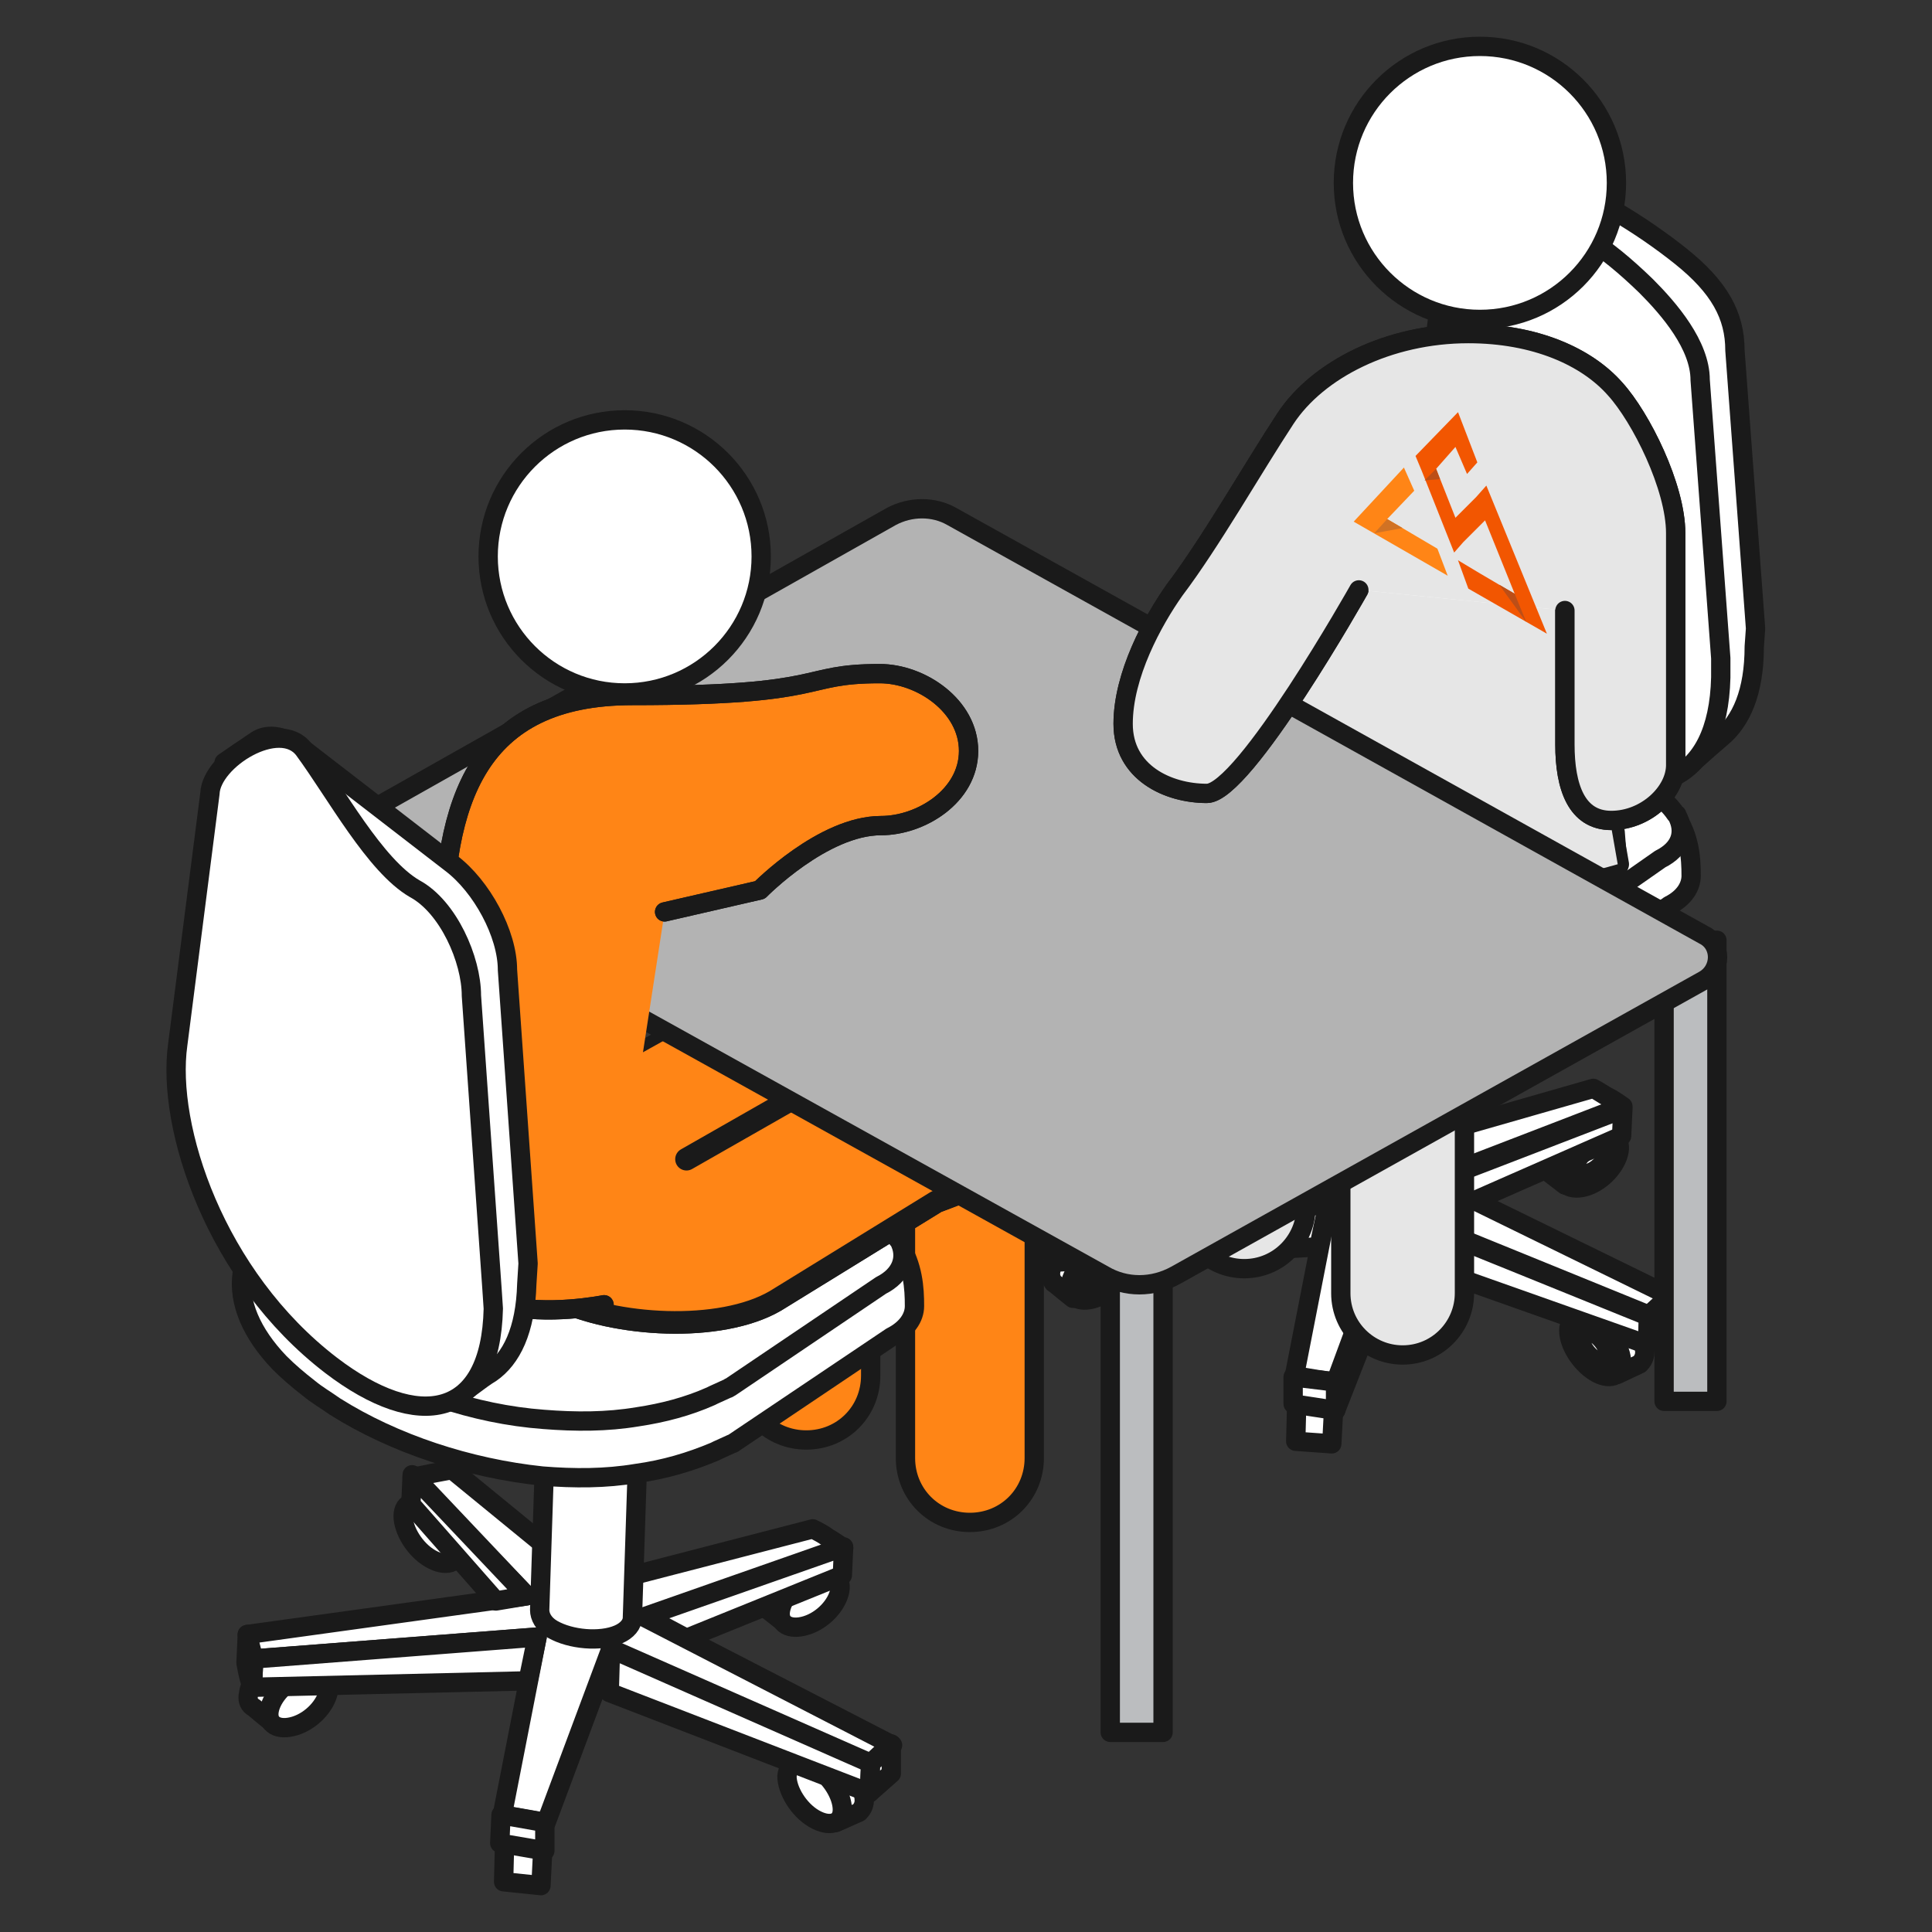 <?xml version="1.0" encoding="utf-8"?>
<!-- Generator: Adobe Illustrator 24.3.0, SVG Export Plug-In . SVG Version: 6.00 Build 0)  -->
<svg version="1.1" id="Layer_1" xmlns="http://www.w3.org/2000/svg" xmlns:xlink="http://www.w3.org/1999/xlink" x="0px" y="0px"
	 viewBox="0 0 150 150" style="enable-background:new 0 0 150 150;" xml:space="preserve">
<rect x="0" y="0" width="150" height="150" fill="#333333" stroke="none"/>
<style type="text/css">
	.st0{fill:#FFFFFF;stroke:#1A1A1A;stroke-width:1.5;stroke-linecap:round;stroke-linejoin:round;stroke-miterlimit:10;}
	.st1{fill:#E6E6E6;stroke:#1A1A1A;stroke-width:1.5;stroke-linecap:round;stroke-linejoin:round;stroke-miterlimit:10;}
	.st2{fill:#FFFFFF;stroke:#1A1A1A;stroke-width:1.754;stroke-linecap:round;stroke-linejoin:round;stroke-miterlimit:10;}
	.st3{fill:#E6E6E6;}
	.st4{fill:#FF8516;stroke:#1A1A1A;stroke-width:1.5;stroke-linecap:round;stroke-linejoin:round;stroke-miterlimit:10;}
	.st5{fill:none;stroke:#1A1A1A;stroke-width:1.754;stroke-linecap:round;stroke-linejoin:round;stroke-miterlimit:10;}
	.st6{fill:#BBBDBF;}
	.st7{fill:#FF8516;}
	.st8{fill:#BBBDBF;stroke:#1A1A1A;stroke-width:1.5;stroke-linecap:round;stroke-linejoin:round;stroke-miterlimit:10;}
	.st9{fill:#B3B3B3;stroke:#1A1A1A;stroke-width:1.5;stroke-linecap:round;stroke-linejoin:round;stroke-miterlimit:10;}
	.st10{fill:none;stroke:#1A1A1A;stroke-width:1.5;stroke-linecap:round;stroke-linejoin:round;stroke-miterlimit:10;}
	.st11{fill:#F25601;}
	.st12{fill:#BC4E17;}
	.st13{fill:#D17224;}
</style>
<g>
	<g>
		<path class="st0" d="M136.3,48.8L136.3,48.8l-1.6-21.6c0-2.7-1.2-4.9-4.2-7.3c-3-2.4-7.2-5-10.7-6.1c-2.9-0.9-2.5-0.7-3.8-0.6l0,0
			l-2.4,2l1.2,2.7l-2.1,16.6c0,0.1,0,0.2,0,0.2l-0.1,1.1l0,0.2c-0.2,8.3,5,16.6,11.5,20.5c2.2,1.3,4.2,1.9,6,1.9l1,1.1
			c0,0,1.9-1.7,2.5-2.2c1.6-1.3,2.6-3.6,2.6-7.1l0,0L136.3,48.8z"/>
		<path class="st0" d="M133.6,51.1L133.6,51.1l-1.6-21.6c0-2.7-2.4-5.5-4.2-7.3c-3.2-3.1-6.1-5.1-10.9-6.6c-2.8-0.8-4.2-0.4-4.4,2.1
			l-2.4,19.2c-0.9,6.3,2.8,16.8,11.4,22c6.5,3.9,11.9,2,12.1-6.3l0,0L133.6,51.1z"/>
	</g>
	<g>
		<g>
			<path class="st0" d="M94.9,84.7l-1.2-0.8l1.8-0.9l0,0c0.4-0.1,0.9-0.1,1.5,0.3c1.1,0.7,2,2.1,2,3.2c0,0.4-0.2,0.7-0.4,0.9l0,0
				l-0.1,0.1c0,0-0.1,0.1-0.1,0.1l-1.5,0.7L96.6,87C95.8,86.5,95.1,85.6,94.9,84.7z"/>
			<path class="st0" d="M93.1,84.8c0,1.1,0.9,2.5,2,3.2c1.1,0.7,2.1,0.4,2.1-0.7c0-1.1-0.9-2.5-2-3.1C94.1,83.5,93.1,83.8,93.1,84.8
				z"/>
			<path class="st0" d="M94,85.4c0,0.6,0.5,1.3,1.1,1.7c0.6,0.4,1.1,0.2,1.1-0.4c0-0.6-0.5-1.3-1.1-1.7C94.5,84.7,94,84.8,94,85.4z"
				/>
			<polygon class="st0" points="100.6,111.9 103.4,112.1 103.6,108.3 100.7,108.1 			"/>
			<path class="st0" d="M124,88.8l1.4-0.5l-1.6-1.2l0,0c-0.3-0.2-0.9-0.2-1.5,0c-1.2,0.4-2.4,1.6-2.5,2.7c-0.1,0.4,0,0.7,0.2,1l0,0
				l0.1,0.1c0,0,0.1,0.1,0.1,0.1l1.3,1l0.4-1.1C122.8,90.4,123.6,89.6,124,88.8z"/>
			<path class="st0" d="M125.7,89.4c-0.2,1.1-1.3,2.3-2.5,2.7c-1.2,0.4-2.1-0.1-1.9-1.1c0.2-1.1,1.3-2.3,2.5-2.7
				C125,87.8,125.9,88.3,125.7,89.4z"/>
			<path class="st0" d="M124.7,89.7c-0.1,0.6-0.7,1.2-1.4,1.4c-0.7,0.2-1.1,0-1-0.6c0.1-0.6,0.7-1.2,1.4-1.4
				C124.3,88.9,124.8,89.2,124.7,89.7z"/>
			<path class="st0" d="M102.3,90.5L81.5,94c0.1,0.6,0.3,1.2,0.5,1.8l21.1-2.3l-2.6,13.3c1.1,0.2,2.2,0.4,3.3,0.5l4.8-13.1l19.4,7.9
				c0.6-0.5,1.1-1,1.6-1.5l-18.4-9l14.8-5.7c-0.3-0.2-0.7-0.5-1.1-0.7c-0.4-0.2-0.8-0.5-1.2-0.7l-16.4,4.7l-10.5-8.3
				c-1,0.2-2,0.4-3,0.7L102.3,90.5z"/>
			<path class="st0" d="M123.6,103.2l-1.2-0.8l1.8-0.9l0,0c0.4-0.1,0.9-0.1,1.5,0.3c1.1,0.7,2,2.1,2,3.2c0,0.4-0.2,0.7-0.4,0.9
				c0,0-1.7,0.8-1.7,0.8l-0.2-1.1C124.5,105,123.8,104.1,123.6,103.2z"/>
			<path class="st0" d="M121.8,103.3c0,1.1,0.9,2.5,2,3.2c1.1,0.7,2.1,0.4,2.1-0.7c0-1.1-0.9-2.5-2-3.2
				C122.8,102,121.8,102.3,121.8,103.3z"/>
			<path class="st0" d="M122.7,103.9c0,0.6,0.5,1.3,1.1,1.7c0.6,0.4,1.1,0.2,1.1-0.4c0-0.6-0.5-1.3-1.1-1.7
				C123.2,103.2,122.7,103.3,122.7,103.9z"/>
			<path class="st0" d="M85.8,97.6l1.4-0.5l-1.6-1.2l0,0c-0.3-0.2-0.9-0.2-1.5,0c-1.2,0.4-2.4,1.6-2.5,2.7c-0.1,0.4,0,0.7,0.2,1
				c0.3,0.2,0,0,1.5,1.2l0.4-1.1C84.6,99.1,85.4,98.4,85.8,97.6z"/>
			<path class="st0" d="M87.5,98.1c-0.2,1.1-1.3,2.3-2.5,2.7c-1.2,0.4-2.1-0.1-1.9-1.1c0.2-1.1,1.3-2.3,2.5-2.7
				C86.8,96.5,87.7,97,87.5,98.1z"/>
			<path class="st0" d="M86.5,98.4c-0.1,0.6-0.7,1.2-1.4,1.4c-0.7,0.2-1.1,0-1-0.6c0.1-0.6,0.7-1.2,1.4-1.4
				C86.1,97.6,86.6,97.9,86.5,98.4z"/>
			<polygon class="st0" points="100.4,106.9 100.4,109 103.7,109.5 103.7,107.3 			"/>
			<polygon class="st0" points="108.5,94.3 108.4,97.5 103.7,109.5 103.7,107.3 			"/>
			<polygon class="st0" points="128,102.2 127.9,104.4 108.4,97.5 108.5,94.3 			"/>
			<polygon class="st0" points="129.6,100.7 129.5,102.9 127.9,104.4 128,102.2 			"/>
			<polygon class="st0" points="126,86.1 125.9,88.2 114.3,93.3 111.2,91.8 			"/>
			<polygon class="st0" points="82,95.8 81.9,98 102.4,96.8 103.1,93.5 			"/>
			<path class="st0" d="M81.5,94l-0.1,2.2c0,0,0.2,1.2,0.5,1.8l0.1-2.2L81.5,94z"/>
			<polygon class="st0" points="93.8,81.8 93.7,83.9 100,90.9 102.3,90.5 			"/>
		</g>
		<path class="st0" d="M110.9,68.5l-0.8,23.4l0,0c0,0.5-0.4,0.9-1.1,1.3c-1.4,0.7-3.6,0.5-4.9-0.3c-0.7-0.4-1-0.9-1-1.4l0.8-23.4
			L110.9,68.5z"/>
		<path class="st0" d="M83.9,73.7c0.6,0.6,1.4,1.2,2.2,1.8c0.6,0.4,1.2,0.9,1.9,1.3c4.5,2.7,10,4.3,15.5,4.7c2.4,0.1,4.7,0,7-0.4
			c2.1-0.4,4.1-1,5.9-1.8l0.2-0.1l1.1-0.6c0.1,0,0.1-0.1,0.2-0.1l11.7-8.2c1.2-0.6,1.7-1.5,1.7-2.3c0,0,0,0,0,0c0-1.4-0.1-3-1.2-4.7
			c0-0.1-0.1-0.1-0.1-0.1l-1.3,1.6l-13.6-8.1c-2.9-1.7-7.4-2.1-10.1-1l-16.7,5.2l-0.1,0L87.8,61l-1.1,0.5l0,0
			c-0.9,0.5-1.8,0.9-2.5,1.4c-0.4,0.3-0.7,0.5-1,0.8c-0.1-1-0.3-1.8-0.6-1.4c0,0,0,0,0,0c-0.7,1.1-1.1,2.8-1.5,4.7l0,0
			C80.8,69.2,81.8,71.5,83.9,73.7z"/>
		<path class="st0" d="M84.1,69c0.8,1,2,2,3.4,3c0.4,0.3,0.9,0.6,1.4,0.9c4.3,2.6,9.6,4.2,14.8,4.5c2.4,0.1,4.7,0,7-0.4
			c1.9-0.3,3.8-0.9,5.5-1.7l0.2-0.1l1-0.5c0.1,0,0.1-0.1,0.2-0.1l11.3-7.9c1.6-0.8,2-2.1,1.3-3.4c0-0.1-0.1-0.1-0.1-0.1
			c-0.4-0.6-1-1.2-1.9-1.8L115,53.3c-2.7-1.6-7.1-2.1-9.8-0.9l-16.1,5l-0.1,0L87.9,58l-0.3,0.1l0,0c-1.3,0.6-2.4,1.3-3.2,2.1
			c-0.8,0.7-1.3,1.4-1.7,2.1c0,0,0,0,0,0C81.7,64.4,82.2,66.7,84.1,69z"/>
		<path class="st0" d="M85.8,71.7c0,0,1.1,3,2.4,3.8c1.2,0.7,2.3,1.2,2.4,1.2c0,0,0,0,0,0l1.3-0.8c0,0-0.8-0.6-0.8-1.2l-1.6-0.9
			L85.8,71.7z"/>
		<path class="st0" d="M90.6,76.6C90.7,76.7,90.7,76.7,90.6,76.6l1.3-0.7c0,0-0.8-0.6-0.8-1.2L89,73.5
			C89.2,75.4,90.5,76.5,90.6,76.6z"/>
	</g>
	<path class="st1" d="M113.3,66l-7.4,4.2c-2.8,1.6-4.5,4.5-4.5,7.7v15.8c0,2.6-2.1,4.8-4.8,4.8h0c-2.6,0-4.8-2.1-4.8-4.8v-22
		c0-2.7,1.4-5.3,3.7-6.8l10.3-6.6"/>
	<path class="st1" d="M125.4,64.6l0.2,2.6c0,3.5-1.9,6.6-4.9,8.3l-2.5,1.4c-2.8,1.6-4.5,4.5-4.5,7.7v15.8c0,2.6-2.1,4.8-4.8,4.8h0
		c-2.6,0-4.8-2.1-4.8-4.8V79.9c0-3.7,1.9-7.1,4.9-9l3.8-2.4"/>
	<polygon class="st2" points="125.6,67.1 121.3,42.5 104.2,39.5 96.2,61.6 112.2,70.8 	"/>
	<polygon class="st3" points="125.6,67.1 121.3,42.5 104.2,39.5 96.2,61.6 112.2,70.8 	"/>
	<path class="st4" d="M57.6,84v22.8c0,2.8,2.2,5,5,5h0c2.8,0,5-2.2,5-5V80.3c0-3.5-2-6.8-5.2-8.4l0,0c-2.7-1.4-5.9-1.4-8.6,0"/>
	<path class="st4" d="M70.3,90.4v22.8c0,2.8,2.2,5,5,5h0c2.8,0,5-2.2,5-5V86.7c0-3.5-2-6.8-5.2-8.4h0c-2.7-1.4-5.9-1.4-8.6,0"/>
	<g>
		<path class="st0" d="M31.3,117.7c0,1.1,0.9,2.6,2.1,3.3c1.2,0.7,2.2,0.4,2.2-0.7c0-1.1-0.9-2.6-2.1-3.3
			C32.3,116.3,31.3,116.6,31.3,117.7z"/>
		<polygon class="st0" points="39.1,146.1 42,146.4 42.2,142.4 39.2,142.2 		"/>
		<path class="st0" d="M63.4,122.9l1.4-0.5l-1.6-1.3l0,0c-0.4-0.2-0.9-0.3-1.6-0.1c-1.3,0.4-2.5,1.6-2.6,2.7c-0.1,0.4,0,0.8,0.3,1
			l0,0l0.1,0.1c0,0,0.1,0.1,0.1,0.1l1.4,1.1l0.4-1.1C62.2,124.5,63.1,123.7,63.4,122.9z"/>
		<path class="st0" d="M65.2,123.5c-0.2,1.1-1.3,2.3-2.6,2.7c-1.3,0.4-2.2-0.1-2-1.2c0.2-1.1,1.3-2.3,2.6-2.7
			C64.5,121.9,65.4,122.4,65.2,123.5z"/>
		<path class="st0" d="M40.9,123.9l-21.7,3c0.1,0.6,0.3,1.3,0.5,1.9l22-1.7l-2.7,13.8c1.1,0.2,2.3,0.4,3.4,0.6l5-13.4l20.2,8.9
			c0.6-0.5,1.2-1,1.7-1.5l-19.2-9.9l15.4-5.4c-0.4-0.3-0.7-0.5-1.2-0.8c-0.4-0.3-0.8-0.5-1.2-0.7l-17,4.4l-11-9
			c-1.1,0.2-2.1,0.4-3.1,0.6L40.9,123.9z"/>
		<path class="st0" d="M63,137.8l-1.3-0.9l1.8-0.8l0,0c0.4-0.1,0.9,0,1.5,0.4c1.2,0.7,2.1,2.2,2.1,3.3c0,0.4-0.2,0.7-0.4,0.9
			c0,0-1.8,0.8-1.8,0.8l-0.2-1.2C63.9,139.7,63.2,138.7,63,137.8z"/>
		<path class="st0" d="M61.1,137.9c0,1.1,0.9,2.6,2.1,3.3c1.2,0.7,2.2,0.4,2.2-0.7c0-1.1-0.9-2.6-2.1-3.3
			C62.2,136.5,61.2,136.8,61.1,137.9z"/>
		<path class="st0" d="M23.7,130.7l1.4-0.5l-1.6-1.3l0,0c-0.4-0.2-0.9-0.3-1.6-0.1c-1.3,0.4-2.5,1.6-2.6,2.7c-0.1,0.4,0,0.8,0.3,1
			c0.3,0.2,0,0,1.6,1.3l0.4-1.1C22.4,132.3,23.3,131.5,23.7,130.7z"/>
		<path class="st0" d="M25.5,131.3c-0.2,1.1-1.3,2.3-2.6,2.7c-1.3,0.4-2.2-0.1-2-1.2c0.2-1.1,1.3-2.3,2.6-2.7
			C24.7,129.7,25.6,130.2,25.5,131.3z"/>
		<polygon class="st0" points="38.9,140.9 38.8,143.1 42.3,143.7 42.3,141.5 		"/>
		<polygon class="st0" points="67.6,136.9 67.5,139.2 47.3,131.4 47.4,128 		"/>
		<polygon class="st0" points="69.2,135.4 69.2,137.7 67.5,139.2 67.6,136.9 		"/>
		<polygon class="st0" points="65.5,120.1 65.4,122.3 53.3,127.2 50.1,125.5 		"/>
		<polygon class="st0" points="19.7,128.8 19.6,131 41,130.5 41.7,127.1 		"/>
		<path class="st0" d="M19.2,126.9l-0.1,2.2c0,0,0.2,1.3,0.5,1.9l0.1-2.2L19.2,126.9z"/>
		<polygon class="st0" points="32,114.5 31.9,116.8 38.5,124.3 40.9,123.9 		"/>
		<path class="st0" d="M49.9,101.3l-0.8,24.3l0,0c0,0.5-0.4,1-1.1,1.3c-1.4,0.6-3.7,0.4-5.1-0.4c-0.7-0.4-1-1-1-1.5l0.8-24.3
			L49.9,101.3z"/>
		<path class="st0" d="M21.7,105.8c0.7,0.7,1.4,1.3,2.3,2c0.6,0.5,1.3,0.9,2,1.4c4.6,2.9,10.4,4.8,16.1,5.4c2.5,0.2,4.9,0.2,7.3-0.2
			c2.2-0.3,4.2-0.9,6.1-1.7l0.2-0.1l1.1-0.5c0.1,0,0.2-0.1,0.2-0.1l12.2-8.2c1.2-0.6,1.8-1.5,1.8-2.4c0,0,0,0,0,0
			c0-1.4-0.1-3.1-1.2-4.9c0-0.1-0.1-0.1-0.1-0.1l-1.4,1.6l-14.1-8.9c-3-1.9-7.7-2.5-10.6-1.3l-17.4,4.9l-0.1,0l-0.5,0.2l-1.1,0.4
			l0,0c-1,0.4-1.8,0.9-2.6,1.4c-0.4,0.3-0.7,0.5-1,0.8c-0.1-1.1-0.3-1.9-0.6-1.5c0,0,0,0,0,0c-0.7,1.1-1.2,2.9-1.5,4.9l0,0
			C18.5,101.1,19.5,103.5,21.7,105.8z"/>
		<path class="st0" d="M21.9,100.9c0.9,1.1,2.1,2.2,3.5,3.2c0.4,0.3,0.9,0.7,1.4,1c4.5,2.8,10,4.7,15.4,5.1c2.5,0.2,4.9,0.2,7.3-0.2
			c2-0.3,3.9-0.8,5.7-1.6l0.2-0.1l1.1-0.5c0.1,0,0.1-0.1,0.2-0.1l11.7-7.9c1.6-0.8,2.1-2.2,1.4-3.5c0-0.1-0.1-0.1-0.1-0.1
			c-0.4-0.7-1-1.3-1.9-1.9l-13.8-8.7c-2.9-1.8-7.4-2.4-10.2-1.3l-16.7,4.7l-0.1,0l-1.2,0.5l-0.3,0.1l0,0c-1.4,0.6-2.5,1.3-3.4,2.1
			c-0.8,0.7-1.3,1.4-1.7,2.1c0,0,0,0,0,0C19.4,96.1,20,98.5,21.9,100.9z"/>
	</g>
	<path class="st5" d="M32.8,98.2l0.6,0.3c4.5,2.2,9.8,2.1,14.1-0.4L60,90.4l10-3.8c0-3.5-2-6.8-5.2-8.4h0c-2.7-1.4-5.9-1.4-8.6,0
		l-15.8,8.8"/>
	<rect x="26.8" y="65.3" class="st6" width="4.1" height="35.8"/>
	<path class="st2" d="M32.8,98.2l0.6,0.3c4.5,2.2,9.8,2.1,14.1-0.4L60,90.4l10-3.8c0-3.5-2-6.8-5.2-8.4h0c-2.7-1.4-5.9-1.4-8.6,0
		l-15.8,8.8"/>
	<path class="st2" d="M42.6,100.7l0.6,0.1c4.5,2.2,12.7,2.7,17,0.2l12.5-7.7l10-3.8c0-3.5-2-6.8-5.2-8.4h0c-2.7-1.4-5.9-1.4-8.6,0
		L53.3,90"/>
	<path class="st7" d="M32.8,98.2l0.6,0.3c4.5,2.2,9.8,2.1,14.1-0.4L60,90.4l10-3.8c0-3.5-2-6.8-5.2-8.4h0c-2.7-1.4-5.9-1.4-8.6,0
		l-15.8,8.8"/>
	<path class="st7" d="M42.6,100.7l0.6,0.1c4.5,2.2,12.7,2.7,17,0.2l12.5-7.7l10-3.8c0-3.5-2-6.8-5.2-8.4h0c-2.7-1.4-5.9-1.4-8.6,0
		L53.3,90"/>
	<rect x="86.2" y="98.7" class="st8" width="4.1" height="35.8"/>
	<rect x="129.2" y="73" class="st8" width="4.1" height="35.8"/>
	<path class="st5" d="M42.6,100.7l0.6,0.1c4.5,2.2,12.7,2.7,17,0.2l12.5-7.7l10-3.8c0-3.5-2-6.8-5.2-8.4h0c-2.7-1.4-5.9-1.4-8.6,0
		L53.3,90"/>
	<rect x="69.9" y="40.8" class="st6" width="4.1" height="35.8"/>
	<path class="st9" d="M69.2,40.1L27.9,63.4c-1.4,0.8-1.4,2.8,0,3.5L85.7,99c1.7,1,3.8,1,5.6,0l41-22.9c1.4-0.8,1.4-2.8,0-3.5
		L73.9,40.1C72.5,39.3,70.7,39.3,69.2,40.1z"/>
	<circle class="st0" cx="48.5" cy="43.2" r="10.6"/>
	<path class="st4" d="M51.6,70.8l7.4-1.7c0,0,4.9-5,9.4-5c3.1,0,6.8-2.3,6.8-5.8c0-3.5-3.7-6-6.9-6c-6.3,0-3.7,1.7-19.2,1.7
		C37,54,34.4,62.2,34.4,73.3s0,17.4,0,21s1.4,6.2,4.7,7c3.3,0.9,7.8,0,7.8,0"/>
	<path class="st10" d="M51.6,70.8l7.4-1.7c0,0,4.9-5,9.4-5c3.1,0,6.8-2.3,6.8-5.8c0-3.5-3.7-6-6.9-6c-6.3,0-3.7,1.7-19.2,1.7
		C37,54,34.4,62.2,34.4,73.3s0,17.4,0,21s1.4,6.2,4.7,7c3.3,0.9,7.8,0,7.8,0"/>
	<circle class="st0" cx="114.9" cy="14.2" r="10.6"/>
	<path class="st0" d="M121.5,47.4c0,0,0,7.1,0,10.4s0.9,5.9,3.6,5.9s5-2.2,5-4.3s0-14.4,0-18s-2.7-9-4.7-11.2
		c-2.2-2.5-6.2-4.3-11.4-4.3c-6.2,0-11.7,2.8-14.2,6.6c-2.5,3.8-5.8,9.6-8.6,13.3c-1.7,2.4-4,6.6-4,10.4s3.5,5.4,6.5,5.4
		c2.9,0,11.8-15.8,11.8-15.8"/>
	<path class="st3" d="M121.5,47.4c0,0,0,7.1,0,10.4s0.9,5.9,3.6,5.9s5-2.2,5-4.3s0-14.4,0-18s-2.7-9-4.7-11.2
		c-2.2-2.5-6.2-4.3-11.4-4.3c-6.2,0-11.7,2.8-14.2,6.6c-2.5,3.8-5.8,9.6-8.6,13.3c-1.7,2.4-4,6.6-4,10.4s3.5,5.4,6.5,5.4
		c2.9,0,11.8-15.8,11.8-15.8"/>
	<path class="st10" d="M121.5,47.4c0,0,0,7.1,0,10.4s0.9,5.9,3.6,5.9s5-2.2,5-4.3s0-14.4,0-18s-2.7-9-4.7-11.2
		c-2.2-2.5-6.2-4.3-11.4-4.3c-6.2,0-11.7,2.8-14.2,6.6c-2.5,3.8-5.8,9.6-8.6,13.3c-1.7,2.4-4,6.6-4,10.4s3.5,5.4,6.5,5.4
		c2.9,0,11.8-15.8,11.8-15.8"/>
	<g>
		<path class="st0" d="M41,98.1L41,98.1l-1.6-22.8c0-2.8-2-6.5-4.4-8.3l-11.4-8.8c-1.5-1.1-2.8-1.3-3.7-0.7l0,0l-2.5,1.7l1.2,3.1
			l-2.2,16.9c0,0.1,0,0.2,0,0.2l-0.1,1.1l0,0.2c-0.2,8.6,5.2,18.1,12,23.4c2.2,1.7,4.4,2.8,6.2,3.1l1,1.3c0,0,1.9-1.5,2.6-1.9
			c1.6-1.1,2.7-3.3,2.8-6.9l0,0L41,98.1z"/>
		<path class="st0" d="M38.2,100.1L38.2,100.1l-1.6-22.8c0-2.8-1.8-6.9-4.4-8.3c-3.1-1.8-6.1-7.4-8.6-10.8c-1.9-2.5-7.2,0.8-7.3,3.4
			l-2.5,19.5c-0.9,6.4,2.9,18,11.9,24.9c6.8,5.2,12.4,4.2,12.6-4.4l0,0L38.2,100.1z"/>
	</g>
	<g>
		<polygon class="st7" points="107.7,40.3 109.8,38.1 109,36.3 105.1,40.5 112.4,44.7 111.6,42.6 		"/>
		<polygon class="st11" points="115.4,37.7 115.4,37.7 115.4,37.7 114.6,38.6 113.6,39.6 113,40.2 111.5,36.4 113,34.7 113.9,36.8 
			114.7,35.9 113.2,32 109.9,35.4 110.4,36.6 110.4,36.6 112.9,42.9 112.9,42.9 113.6,42.1 113.6,42.1 113.7,42 115.2,40.5 
			115.3,40.4 117.6,46.1 116.4,45.4 114.7,44.4 113.2,43.5 113.2,43.5 114,45.7 120.1,49.2 		"/>
		<polygon class="st12" points="111.5,36.4 110.6,37.3 111.8,37.2 		"/>
		<polygon class="st13" points="107.7,40.3 106.7,41.4 108.9,41 		"/>
		<polygon class="st12" points="117.6,46.1 118.5,48.3 116.4,45.4 		"/>
	</g>
</g>
</svg>
